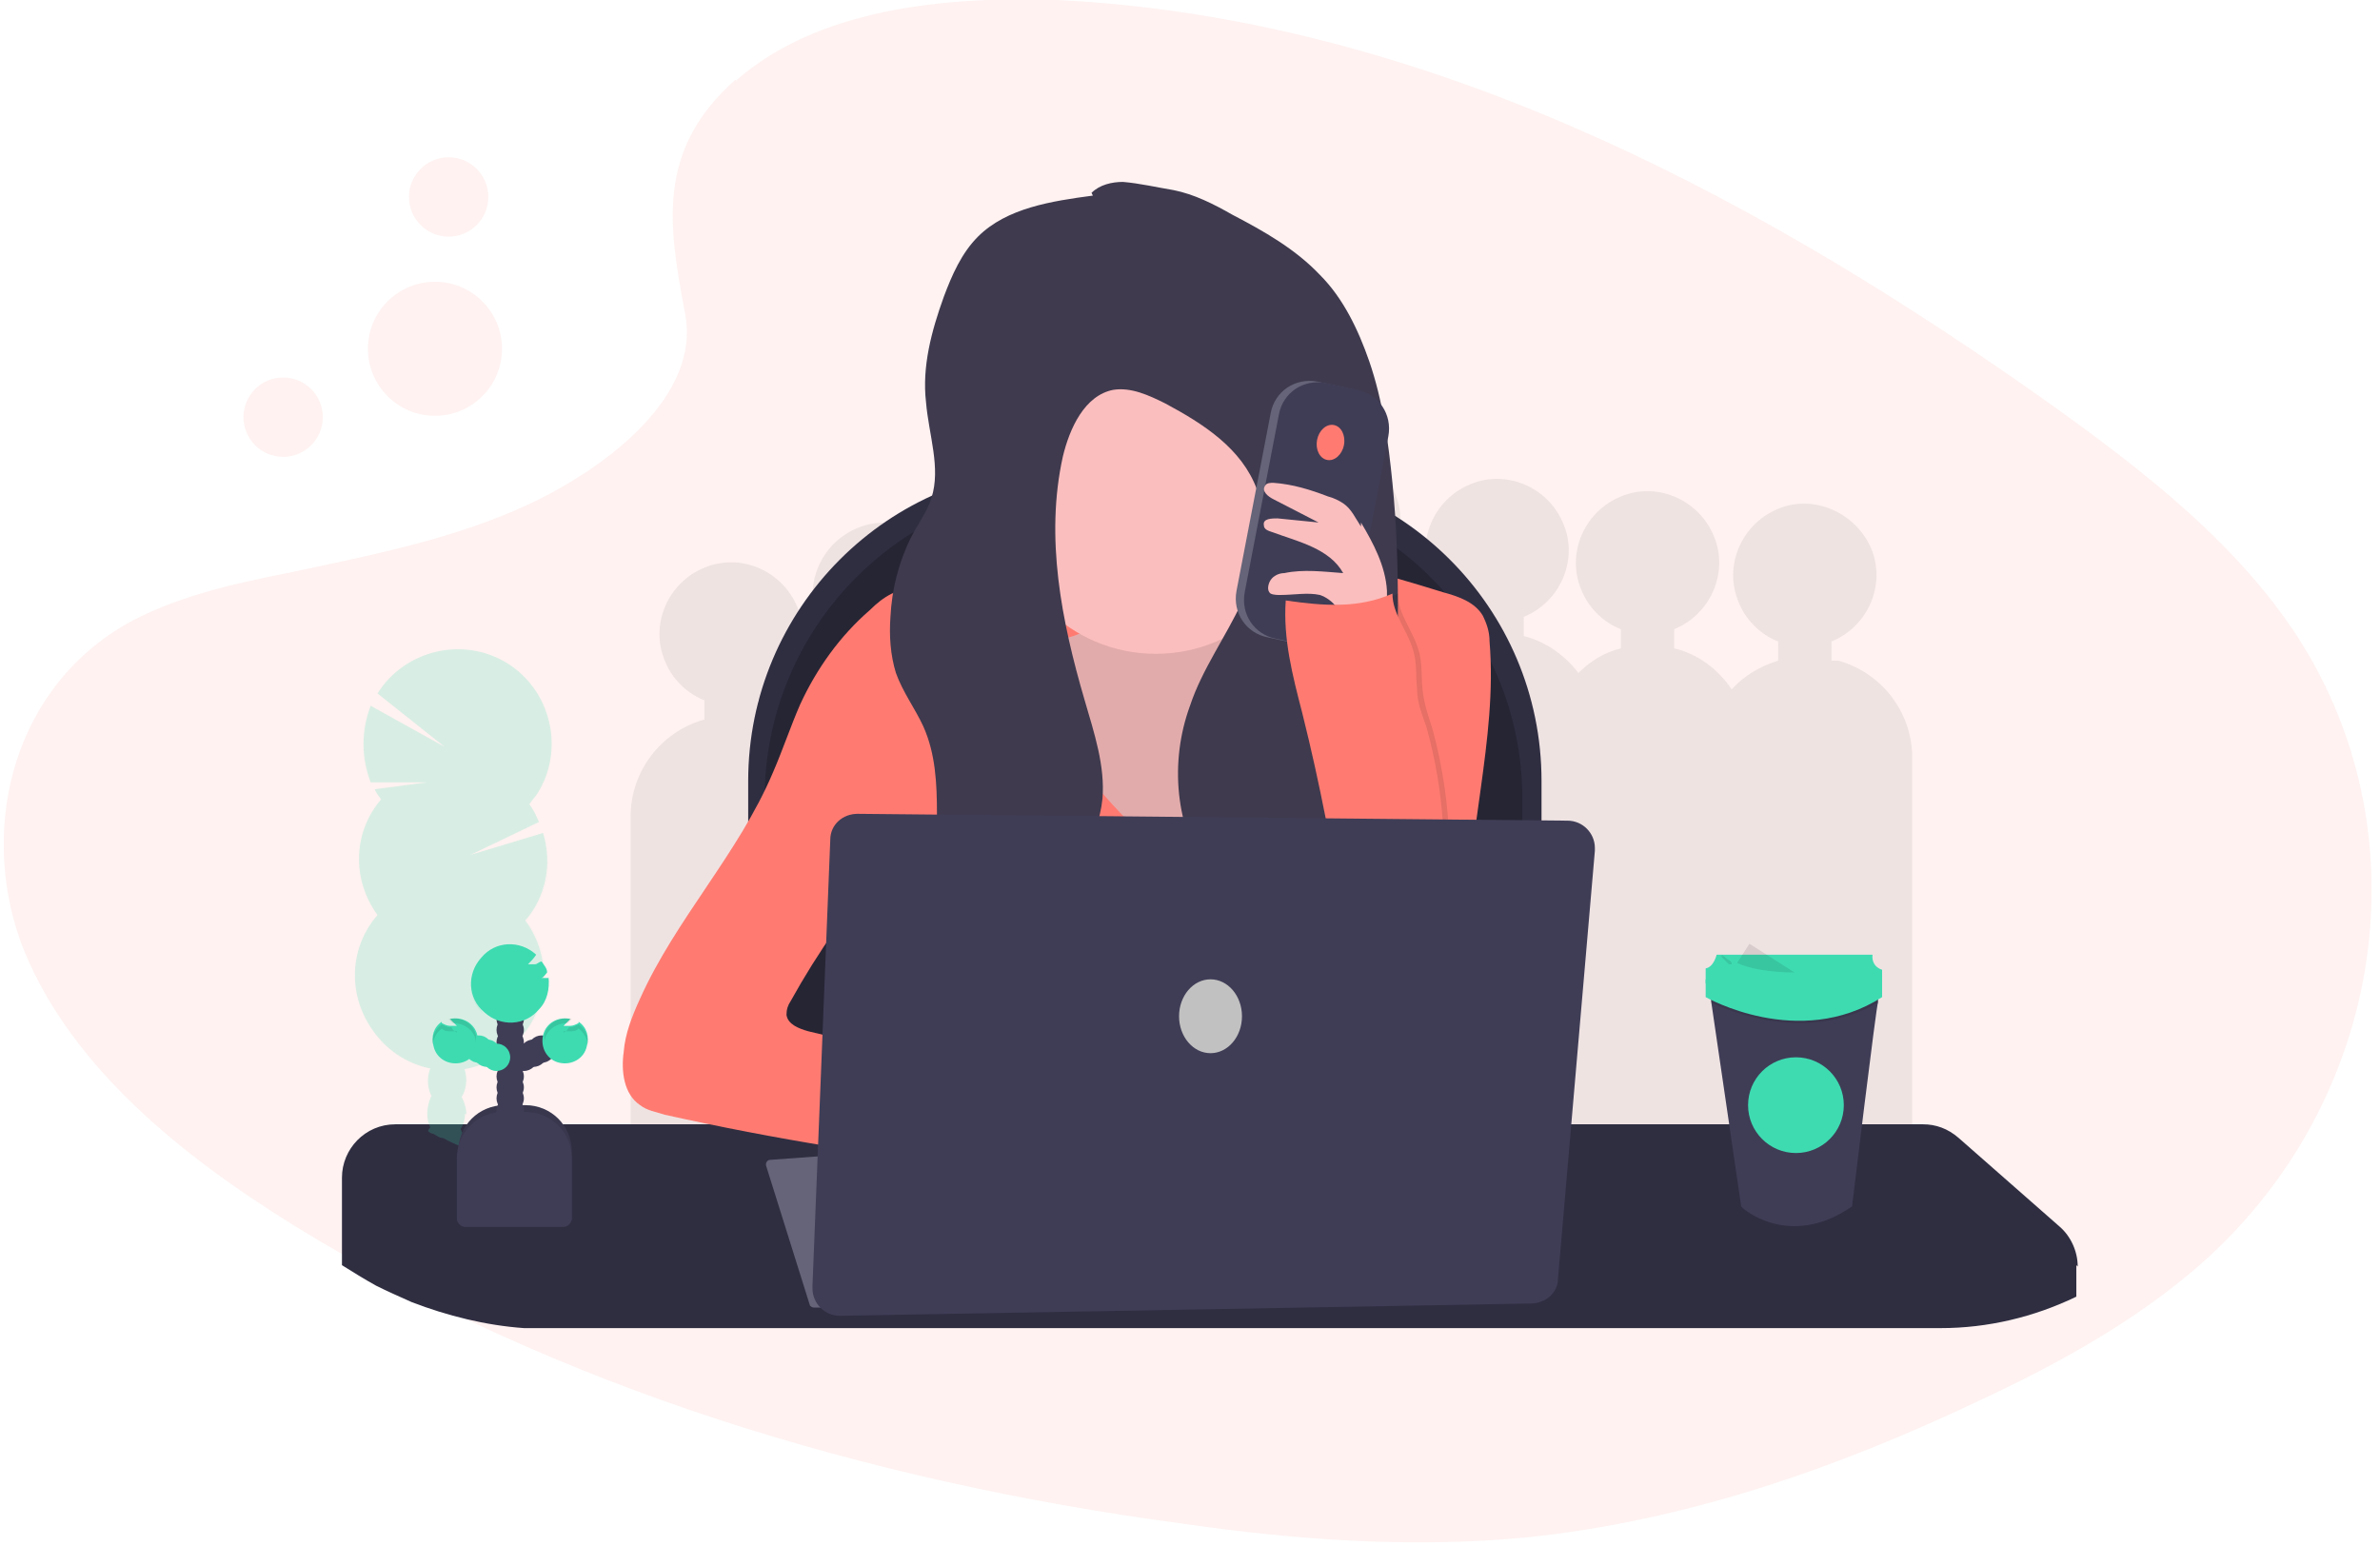 <?xml version="1.0" encoding="UTF-8"?>
<svg id="Layer_1" xmlns="http://www.w3.org/2000/svg" version="1.1" viewBox="0 0 174 113">
  <!-- Generator: Adobe Illustrator 29.1.0, SVG Export Plug-In . SVG Version: 2.1.0 Build 142)  -->
  <defs>
    <style>
      .st0 {
        fill: #656478;
      }

      .st1 {
        fill: #2f2e41;
      }

      .st2 {
        fill: #fbbebe;
      }

      .st3, .st4, .st5, .st6, .st7 {
        isolation: isolate;
      }

      .st3, .st4, .st5, .st7, .st8 {
        opacity: .1;
      }

      .st3, .st9 {
        fill: #ff7b71;
      }

      .st4 {
        fill: #636363;
      }

      .st10, .st6 {
        opacity: .2;
      }

      .st11 {
        fill: none;
      }

      .st12 {
        fill: #3f3d56;
      }

      .st13 {
        fill: #c1c1c1;
      }

      .st14 {
        fill: #3f3a4e;
      }

      .st15, .st7 {
        fill: #3edbb1;
      }
    </style>
  </defs>
  <path class="st3" d="M53.8,5.9C59.7.7,68.9-.3,77.3,0c26.4,1.3,50.2,13.9,70.7,28.2,7.4,5.2,14.8,10.7,19.6,17.8,9.8,14.5,6.9,34.5-6.8,46.5-4.7,4.1-10.3,7.2-16.1,9.9-10.3,4.9-21.4,8.8-33.1,10-8.3.8-16.8.2-25.1-1-23.2-3.1-45.9-10-65-21.8-8.4-5.2-16.2-11.6-19.7-20-3.4-8.4-1.2-18.9,7.3-23.9,3.5-2,7.8-3,11.9-3.8,6.1-1.3,12.3-2.5,17.8-5.1,5.7-2.7,12.4-7.9,11.3-13.8-1.2-6.4-2.2-12,3.7-17.2h0Z"/>
  <path class="st4" d="M133.9,48.3v-1.4c2.7-1.1,4-4.2,2.9-6.8s-4.2-4-6.8-2.9c-2.7,1.1-4,4.2-2.9,6.8.5,1.3,1.6,2.4,2.9,2.9v1.4c-1.3.4-2.5,1.1-3.4,2.1-1-1.5-2.5-2.6-4.2-3v-1.4c2.7-1.1,4-4.2,2.9-6.8-1.1-2.7-4.2-4-6.8-2.9-2.7,1.1-4,4.2-2.9,6.8.5,1.3,1.6,2.4,2.9,2.9v1.4c-1.2.3-2.2.9-3.1,1.8-1-1.3-2.4-2.3-4-2.7v-1.4c2.7-1.1,4-4.2,2.9-6.8-1.1-2.7-4.2-4-6.8-2.9-2.7,1.1-4,4.2-2.9,6.8.5,1.3,1.6,2.4,2.9,2.9v1.4c-1.3.4-2.6,1.1-3.5,2.2-.8-2.2-2.7-3.8-4.9-4.4v-1.4c2.7-1.1,4-4.2,2.9-6.8-1.1-2.7-4.2-4-6.8-2.9-2.7,1.1-4,4.2-2.9,6.8.5,1.3,1.6,2.4,2.9,2.9v1.4c-2.9.8-5.1,3.4-5.4,6.4-.7-.5-1.4-.8-2.2-1v-1.4c2.7-1.1,4-4.2,2.9-6.8-1.1-2.7-4.2-4-6.8-2.9-2.7,1.1-4,4.2-2.9,6.8.5,1.3,1.6,2.4,2.9,2.9v1.4c-2,.6-3.7,2-4.7,3.9-.6-.4-1.3-.7-2-.9v-1.4c2.7-1.1,4-4.2,2.9-6.8-1.1-2.7-4.2-4-6.8-2.9-2.7,1.1-4,4.2-2.9,6.8.5,1.3,1.6,2.4,2.9,2.9v1.4c-.7.2-1.3.5-1.9.8-.9-1.9-2.6-3.2-4.6-3.8v-1.4c2.7-1.1,4-4.2,2.9-6.8-1.1-2.7-4.2-4-6.8-2.9-2.7,1.1-4,4.2-2.9,6.8.5,1.3,1.6,2.4,2.9,2.9v1.4c-2.2.6-3.9,2.2-4.8,4.2-.8-.6-1.6-1-2.5-1.3v-1.4c2.7-1.1,4-4.2,2.9-6.8-1.1-2.7-4.2-4-6.8-2.9-2.7,1.1-4,4.2-2.9,6.8.5,1.3,1.6,2.4,2.9,2.9v1.4c-3.2.9-5.4,3.8-5.4,7.1v33.3h14.8v-3h7v3h14.8v-3h10.6v-5.4h9.1v2.3h11v.9h11.6v.9h14.8v-33.3c0-3.3-2.2-6.2-5.4-7.1Z"/>
  <path class="st1" d="M77.5,34.2h12.3c12.6,0,22.9,10.2,22.9,22.9h0v31h-58v-31c0-12.6,10.2-22.9,22.9-22.9h0Z"/>
  <path class="st6" d="M78.8,35.5h9.6c12.6,0,22.9,10.2,22.9,22.9h0v28.5h-55.4v-28.5c0-12.6,10.2-22.9,22.9-22.9h0Z"/>
  <path class="st1" d="M151.8,92.5v2.3c-3.1,1.5-6.5,2.3-9.9,2.3H40.7c-.8,0-1.6,0-2.4,0-2.8-.2-5.6-.9-8.2-1.9-.9-.4-1.8-.8-2.6-1.2-.9-.5-1.7-1-2.5-1.5v-6.4c0-2.1,1.7-3.9,3.9-3.9h111.7c.9,0,1.8.3,2.6,1l7.4,6.5c.8.7,1.3,1.8,1.3,2.9h0Z"/>
  <path class="st9" d="M76.4,41.9c-2.9.2-5.8.5-8.8.9-.8.1-1.7.3-2.4.6-.6.3-1.1.7-1.6,1.2-2.2,1.9-3.9,4.3-5.1,6.9-.7,1.6-1.3,3.4-2,5-2.5,5.9-7.1,10.7-9.7,16.5-.6,1.3-1.1,2.6-1.2,3.9-.2,1.4,0,3.1,1.2,3.9.5.4,1.2.5,1.8.7,8.1,1.8,16.2,3.1,24.4,4-.9-.9-1.2-2.2-1.1-3.4.1-1.2.6-2.4,1.1-3.5-4.6-1-9.3-2.1-13.9-3.2-.7-.2-1.5-.5-1.6-1.2,0-.4.1-.7.3-1,2-3.6,4.3-6.9,7-9.9,0,3.8-.2,8-.2,11.8h43.6c-.5-2.2-.8-4.4-.9-6.6-.2-7.2,2.2-14.4,1.6-21.6,0-.7-.2-1.3-.5-1.9-.6-1-1.8-1.4-2.9-1.7-4.2-1.3-8.5-2.6-13-2.5-1.3,0-2.6.2-3.9.3-4,.5-8.2.6-12.2.8h0Z"/>
  <path class="st0" d="M56,85.2l3.2,10.2c0,.1.2.2.3.2h13.6l-3.2-11.8-13.6,1c-.2,0-.3.2-.3.3,0,0,0,0,0,0h0Z"/>
  <path class="st2" d="M79.2,46.2c-.6.3-1.3.5-2,.6l-4.3.8c-.8.1-1.7.3-2.4.9-1.3,1.1-1,3.2-.6,4.9l.8,3.4c.6,2.6,1.2,5.2,2.5,7.5,2.2,4.1,6.2,7,10.6,8.4,1.6.5,3.2.8,4.9.7,3.2-.4,5.9-2.6,7.6-5.4s2.5-5.9,3.2-9.1c.7-3,1.4-6.1,1.3-9.1,0-1-.1-2-.6-2.8-1.1-1.8-3.7-1.9-5.8-1.6-.3,0-.7.1-1,0-.9-.3-1-1.6-1.4-2.5-.8-1.7-3-2-4.9-1.8-1.8.2-4.7.3-6.3,1.4-1.5,1,.2,2.7-1.7,3.8Z"/>
  <path class="st5" d="M79.2,46.2c-.6.3-1.3.5-2,.6l-4.3.8c-.8.1-1.7.3-2.4.9-1.3,1.1-1,3.2-.6,4.9l.8,3.4c.6,2.6,1.2,5.2,2.5,7.5,2.2,4.1,6.2,7,10.6,8.4,1.6.5,3.2.8,4.9.7,3.2-.4,5.9-2.6,7.6-5.4s2.5-5.9,3.2-9.1c.7-3,1.4-6.1,1.3-9.1,0-1-.1-2-.6-2.8-1.1-1.8-3.7-1.9-5.8-1.6-.3,0-.7.1-1,0-.9-.3-1-1.6-1.4-2.5-.8-1.7-3-2-4.9-1.8-1.8.2-4.7.3-6.3,1.4-1.5,1,.2,2.7-1.7,3.8Z"/>
  <path class="st9" d="M75.7,50.1c.7,1.4,1.1,2.8,1.9,4.1.6,1,1.4,1.9,2.2,2.9,2.1,2.4,4.2,4.7,6.8,6.5,1.1-5.5,3.6-10.6,7.4-14.6,1.1-1.2,2.5-2.4,4.1-2.3,1,0,1.9.5,2.8,1.1.9.6,1.8,1.3,2.5,2.2,1.1,1.4,1.5,3.2,1.6,5s-.2,3.6-.5,5.3l-1.4,9.1c0,.5-.2,1.1-.6,1.4-.2.2-.5.3-.8.3-5.1,1-10.4.3-15.6.3-5.8,0-11.7.6-17.2-1.2-.3,0-.6-.2-.8-.4-.1-.2-.2-.4-.3-.6-1.3-4.1-.3-8.6.5-12.8.6-3.4,1-6.8,1.3-10.2,0-.3,3.4.4,3.8.6,1,.6,1.7,2.3,2.2,3.3h0Z"/>
  <g class="st10">
    <path class="st15" d="M33.9,83.7c0,0,0,.1,0,.2-.5-.2-1-.4-1.5-.7-.3,0-.5-.2-.7-.3-.1,0-.3-.1-.4-.2,0,0,0-.1.1-.2.3-.4.7-.7,1.2-.7.5,0,.9.3,1.1.8.2.4.3.8.3,1.2h0Z"/>
    <path class="st15" d="M34,81.4c0,.4-.1.8-.3,1.1-.3.4-.7.7-1.2.7h0c-.3,0-.5-.2-.7-.3-.1-.1-.2-.3-.3-.4-.4-.7-.3-1.6,0-2.3.3-.4.7-.7,1.2-.7.5,0,.9.3,1.1.8.2.4.3.8.3,1.2h0Z"/>
    <ellipse class="st15" cx="32.7" cy="79" rx="1.9" ry="1.4" transform="translate(-47.3 109.2) rotate(-88.2)"/>
    <ellipse class="st15" cx="32.7" cy="76.7" rx="1.9" ry="1.4" transform="translate(-45 107) rotate(-88.2)"/>
    <ellipse class="st15" cx="32.8" cy="74.4" rx="1.9" ry="1.4" transform="translate(-42.6 104.8) rotate(-88.2)"/>
    <path class="st15" d="M27.9,58.5c-.2-.3-.4-.5-.5-.8l3.8-.5h-4.1c-.7-1.8-.7-3.8,0-5.6l5.4,3-4.9-3.9c2-3.2,6.3-4.2,9.5-2.2,3.2,2,4.2,6.3,2.2,9.5-.2.3-.4.5-.6.8.3.4.5.8.7,1.3l-5,2.4,5.3-1.6c.7,2.2.2,4.7-1.3,6.4,2.3,3.1,1.6,7.4-1.5,9.6-3.1,2.3-7.4,1.6-9.6-1.5-1.9-2.6-1.8-6.1.3-8.5-1.9-2.6-1.8-6.1.3-8.5Z"/>
    <path class="st7" d="M40.1,63.1c0,1.5-.6,3-1.6,4.2,2.3,3.1,1.6,7.4-1.5,9.6-3.1,2.3-7.4,1.6-9.6-1.5-1.9-2.6-1.8-6.1.3-8.5-.9-1.2,12.5-4.6,12.4-3.9h0Z"/>
  </g>
  <circle class="st3" cx="20.7" cy="30.5" r="2.9"/>
  <circle class="st3" cx="32.8" cy="14.4" r="2.9"/>
  <circle class="st3" cx="31.8" cy="25.5" r="4.9"/>
  <circle class="st2" cx="84.5" cy="36.5" r="11.3"/>
  <path class="st14" d="M79.9,14.3c-3,.4-6.3.9-8.4,3-1.2,1.2-1.9,2.8-2.5,4.4-.9,2.5-1.6,5.1-1.3,7.7.2,2.4,1.1,4.8.4,7-.3,1-1,1.9-1.5,2.9-.9,1.8-1.4,3.8-1.5,5.8-.1,1.4,0,2.8.4,4.1.5,1.4,1.4,2.6,2,3.9.9,2,1,4.2,1,6.4,0,2.2.1,4.4.2,6.5,0,1.4,0,2.8-.7,4,2.8-1.1,5.6-2.3,8-4.1,2.4-1.8,4.3-4.5,4.6-7.5.2-2.4-.6-4.8-1.3-7.2-1.7-5.8-2.9-11.9-1.6-17.8.5-2.1,1.6-4.5,3.7-4.9,1.3-.2,2.6.4,3.8,1,2.8,1.5,5.6,3.3,6.7,6.3.9,2.7.1,5.7-1.1,8.2-1.2,2.6-2.9,4.9-3.8,7.6-1.5,4.1-1.1,8.9,1.4,12.5,2.4,3.6,6.9,5.8,11.2,5.2-.3-1.5-1.4-2.6-2-4-1-2.5-.3-5.4.8-7.9,1.1-2.5,2.6-4.8,3.3-7.4.5-1.9.5-3.8.5-5.7,0-3-.1-6-.4-9-.3-3-.7-6-1.7-8.9-.8-2.3-1.9-4.6-3.6-6.3-1.8-1.9-4.1-3.2-6.4-4.4-1.4-.8-2.8-1.5-4.3-1.8-1.2-.2-2.5-.5-3.7-.6-.8,0-1.7.2-2.3.8Z"/>
  <path class="st0" d="M96.3,27.9l2.3.5c1.6.3,2.6,1.8,2.3,3.4,0,0,0,0,0,0l-2.5,13c-.3,1.6-1.8,2.6-3.4,2.3,0,0,0,0,0,0l-2.3-.5c-1.6-.3-2.6-1.8-2.3-3.4,0,0,0,0,0,0l2.5-13c.3-1.6,1.8-2.6,3.4-2.3,0,0,0,0,0,0h0Z"/>
  <path class="st12" d="M96.9,28l2.3.5c1.6.3,2.6,1.8,2.3,3.4,0,0,0,0,0,0l-2.5,13c-.3,1.6-1.8,2.6-3.4,2.3h0s-2.3-.5-2.3-.5c-1.6-.3-2.6-1.8-2.3-3.4h0s2.5-13,2.5-13c.3-1.6,1.8-2.6,3.4-2.3h0s0,0,0,0Z"/>
  <ellipse class="st9" cx="97.3" cy="32.3" rx="1.3" ry="1" transform="translate(47 121.7) rotate(-79)"/>
  <path class="st2" d="M99.5,38.5c-.4-.6-.7-1.3-1.3-1.7-.3-.2-.7-.4-1.1-.5-1.3-.5-2.6-.9-4-1-.2,0-.5,0-.6.2-.3.4.2.8.6,1l3.3,1.7-3-.3c-.4,0-1.1,0-1,.5,0,.3.3.4.6.5,1.9.7,4.2,1.2,5.2,3-1.4-.1-2.9-.3-4.3,0-.4,0-.8.2-1,.5-.2.3-.3.8,0,1,.2.1.5.1.7.1,1,0,2-.2,2.9,0,.9.3,1.8,1.3,1.5,2.2.8,0,1.8,0,2.6-.4.9-.4.8-1.2.8-2.1-.1-1.8-1-3.5-1.9-5Z"/>
  <path class="st5" d="M98.7,67.8c-.8-5.3-1.8-10.5-3.1-15.7-.7-2.7-1.4-5.4-1.2-8.2,2.8.4,5.3.6,7.8-.5,0,1.5,1.1,2.7,1.5,4.1.3.9.2,1.9.3,2.9.1,1,.4,1.9.7,2.8,1.3,4.7,1.6,9.6.9,14.3-2.4.3-4.4.6-6.8.2Z"/>
  <path class="st9" d="M98.3,67.8c-.8-5.3-1.8-10.5-3.1-15.7-.7-2.7-1.4-5.4-1.2-8.2,2.8.4,5.3.6,7.8-.5,0,1.5,1.1,2.7,1.5,4.1.3.9.2,1.9.3,2.9,0,1,.4,1.9.7,2.8,1.3,4.7,1.6,9.6.9,14.3-2.4.3-4.4.6-6.8.2Z"/>
  <path class="st12" d="M59.4,94l1.3-32.6c0-1.1.9-1.9,2-1.9l51.9.5c1.1,0,2,.9,2,2,0,0,0,.1,0,.2l-2.7,31.3c0,1-.9,1.8-2,1.8l-50.5.9c-1.1,0-2-.9-2-2,0,0,0,0,0-.1Z"/>
  <ellipse class="st13" cx="88.5" cy="74.3" rx="2.3" ry="2.7"/>
  <path class="st12" d="M137.3,72.4v.9c-.1,0-1.9,14.9-1.9,14.9-4.6,3.2-8.1.1-8.1,0l-2.2-15v-.9c-.1,0,12.2,0,12.2,0h0Z"/>
  <path class="st5" d="M137.3,72.4v.9c-5.2,3-10.7.7-12.2,0v-.9c-.1,0,12.2,0,12.2,0h0Z"/>
  <path class="st15" d="M124.7,71.6v1.3s6.8,3.9,12.9,0v-1.3h-12.9,0Z"/>
  <path class="st15" d="M125.5,69.8s-.2.9-.8,1v1.1h12.9v-1s-.8-.2-.7-1.1h-11.4,0Z"/>
  <ellipse class="st11" cx="131.1" cy="69.9" rx="5.8" ry="1.7"/>
  <path class="st5" d="M131.2,71.1c-1.8,0-3.4-.3-4.2-.7l.9-1.4,3.3,2.1ZM126,69.9c0,0-.2,0-.2,0,0,0,0,0,0,0,.2.2.4.4.6.6,0,0,0,0,.1,0,0,0,.1,0,.1,0,0,0,0,0,0-.1,0,0,0-.1-.2-.2-.2-.1-.4-.4-.6-.4Z"/>
  <circle class="st15" cx="131.3" cy="80.8" r="3.5"/>
  <path class="st12" d="M36.8,80.8h1.6c1.9,0,3.4,1.5,3.4,3.4h0v5h-8.3v-5c0-1.9,1.5-3.4,3.4-3.4h0Z"/>
  <path class="st5" d="M36.8,80.8h1.6c1.9,0,3.4,1.5,3.4,3.4h0v5h-8.3v-5c0-1.9,1.5-3.4,3.4-3.4h0Z"/>
  <circle class="st12" cx="37.3" cy="82" r="1"/>
  <circle class="st12" cx="37.3" cy="81.2" r="1"/>
  <circle class="st12" cx="37.3" cy="80.3" r="1"/>
  <circle class="st12" cx="37.3" cy="79.5" r="1"/>
  <circle class="st12" cx="37.3" cy="78.7" r="1"/>
  <circle class="st12" cx="37.3" cy="77.8" r="1"/>
  <circle class="st12" cx="37.3" cy="77" r="1"/>
  <circle class="st12" cx="38.3" cy="77.3" r="1"/>
  <circle class="st12" cx="39" cy="77" r="1"/>
  <circle class="st12" cx="39.6" cy="76.7" r="1"/>
  <circle class="st12" cx="37.3" cy="76.2" r="1"/>
  <circle class="st12" cx="37.3" cy="75.3" r="1"/>
  <circle class="st12" cx="37.3" cy="74.5" r="1"/>
  <circle class="st12" cx="37.3" cy="73.7" r="1"/>
  <path class="st15" d="M40.1,71.5c-.2,0-.3,0-.5,0,.2-.1.3-.3.4-.4,0-.3-.2-.5-.4-.8-.2,0-.3.2-.5.2-.2,0-.3,0-.5,0,.2-.2.4-.4.6-.7-1.2-1.1-3-1-4,.2-1.1,1.2-1,3,.2,4,1.2,1.1,3,1,4-.2.6-.6.8-1.5.7-2.4h0ZM42.3,74.8c-.2.1-.4.2-.6.2-.2,0-.3,0-.5,0,.2-.2.3-.3.5-.5-.9-.2-1.8.3-2,1.2s.3,1.8,1.2,2c.9.2,1.8-.3,2-1.2.2-.7,0-1.4-.6-1.8h0s0,0,0,0Z"/>
  <circle class="st15" cx="36.3" cy="77.3" r="1"/>
  <circle class="st15" cx="35.6" cy="77" r="1"/>
  <circle class="st15" cx="35" cy="76.7" r="1"/>
  <path class="st15" d="M32.3,74.8c.2.1.4.2.6.2.2,0,.3,0,.5,0-.2-.2-.3-.3-.5-.5.9-.2,1.8.3,2,1.2s-.3,1.8-1.2,2c-.9.2-1.8-.3-2-1.2-.2-.7,0-1.4.6-1.8,0,0,0,0,0,0Z"/>
  <path class="st12" d="M36.8,81.3h1.6c1.9,0,3.4,1.5,3.4,3.4v4.4c0,.3-.3.6-.6.6h-7.2c-.3,0-.6-.3-.6-.6v-4.4c0-1.9,1.5-3.4,3.4-3.4h0Z"/>
  <g class="st8">
    <path class="st15" d="M40.1,71.7c0,0-.1.1-.2.2,0,0,.2,0,.2,0,0,0,0-.1,0-.2ZM38.9,70.9c.2,0,.3,0,.5,0,.1,0,.3,0,.4-.1,0-.1-.1-.3-.2-.4,0,0-.2,0-.3.1-.1.2-.3.3-.4.4ZM34.8,72.3c0-1.6,1.3-2.8,2.8-2.8.5,0,1.1.2,1.5.5h0c-1.2-1.1-3-1-4,.2s-.9,3,.3,4h0c-.4-.5-.7-1.2-.7-1.8Z"/>
  </g>
  <g class="st8">
    <path d="M41.2,75.4c.2,0,.3,0,.5,0,.2,0,.4,0,.6-.2.4.3.6.7.7,1.2,0-.6-.2-1.2-.7-1.5-.2.1-.4.2-.6.2h-.1c-.1.2-.2.3-.4.4h0ZM41.3,74.8c0,0,.1,0,.2,0,0,0,.2-.2.3-.3-.9-.2-1.8.3-2,1.2,0,.2,0,.4,0,.6,0-.9.8-1.5,1.7-1.5h0Z"/>
  </g>
  <g class="st8">
    <path d="M33.4,75.4c-.2,0-.3,0-.5,0-.2,0-.4,0-.6-.2-.4.3-.6.7-.7,1.2,0-.6.2-1.2.7-1.5.2.1.4.2.6.2h.1c.1.2.2.3.4.4ZM33.3,74.8c0,0-.1,0-.2,0,0,0-.2-.2-.3-.3.9-.2,1.8.3,2,1.2,0,.1,0,.3,0,.4,0,0,0,.1,0,.2,0-.9-.8-1.5-1.7-1.5h0Z"/>
  </g>
</svg>